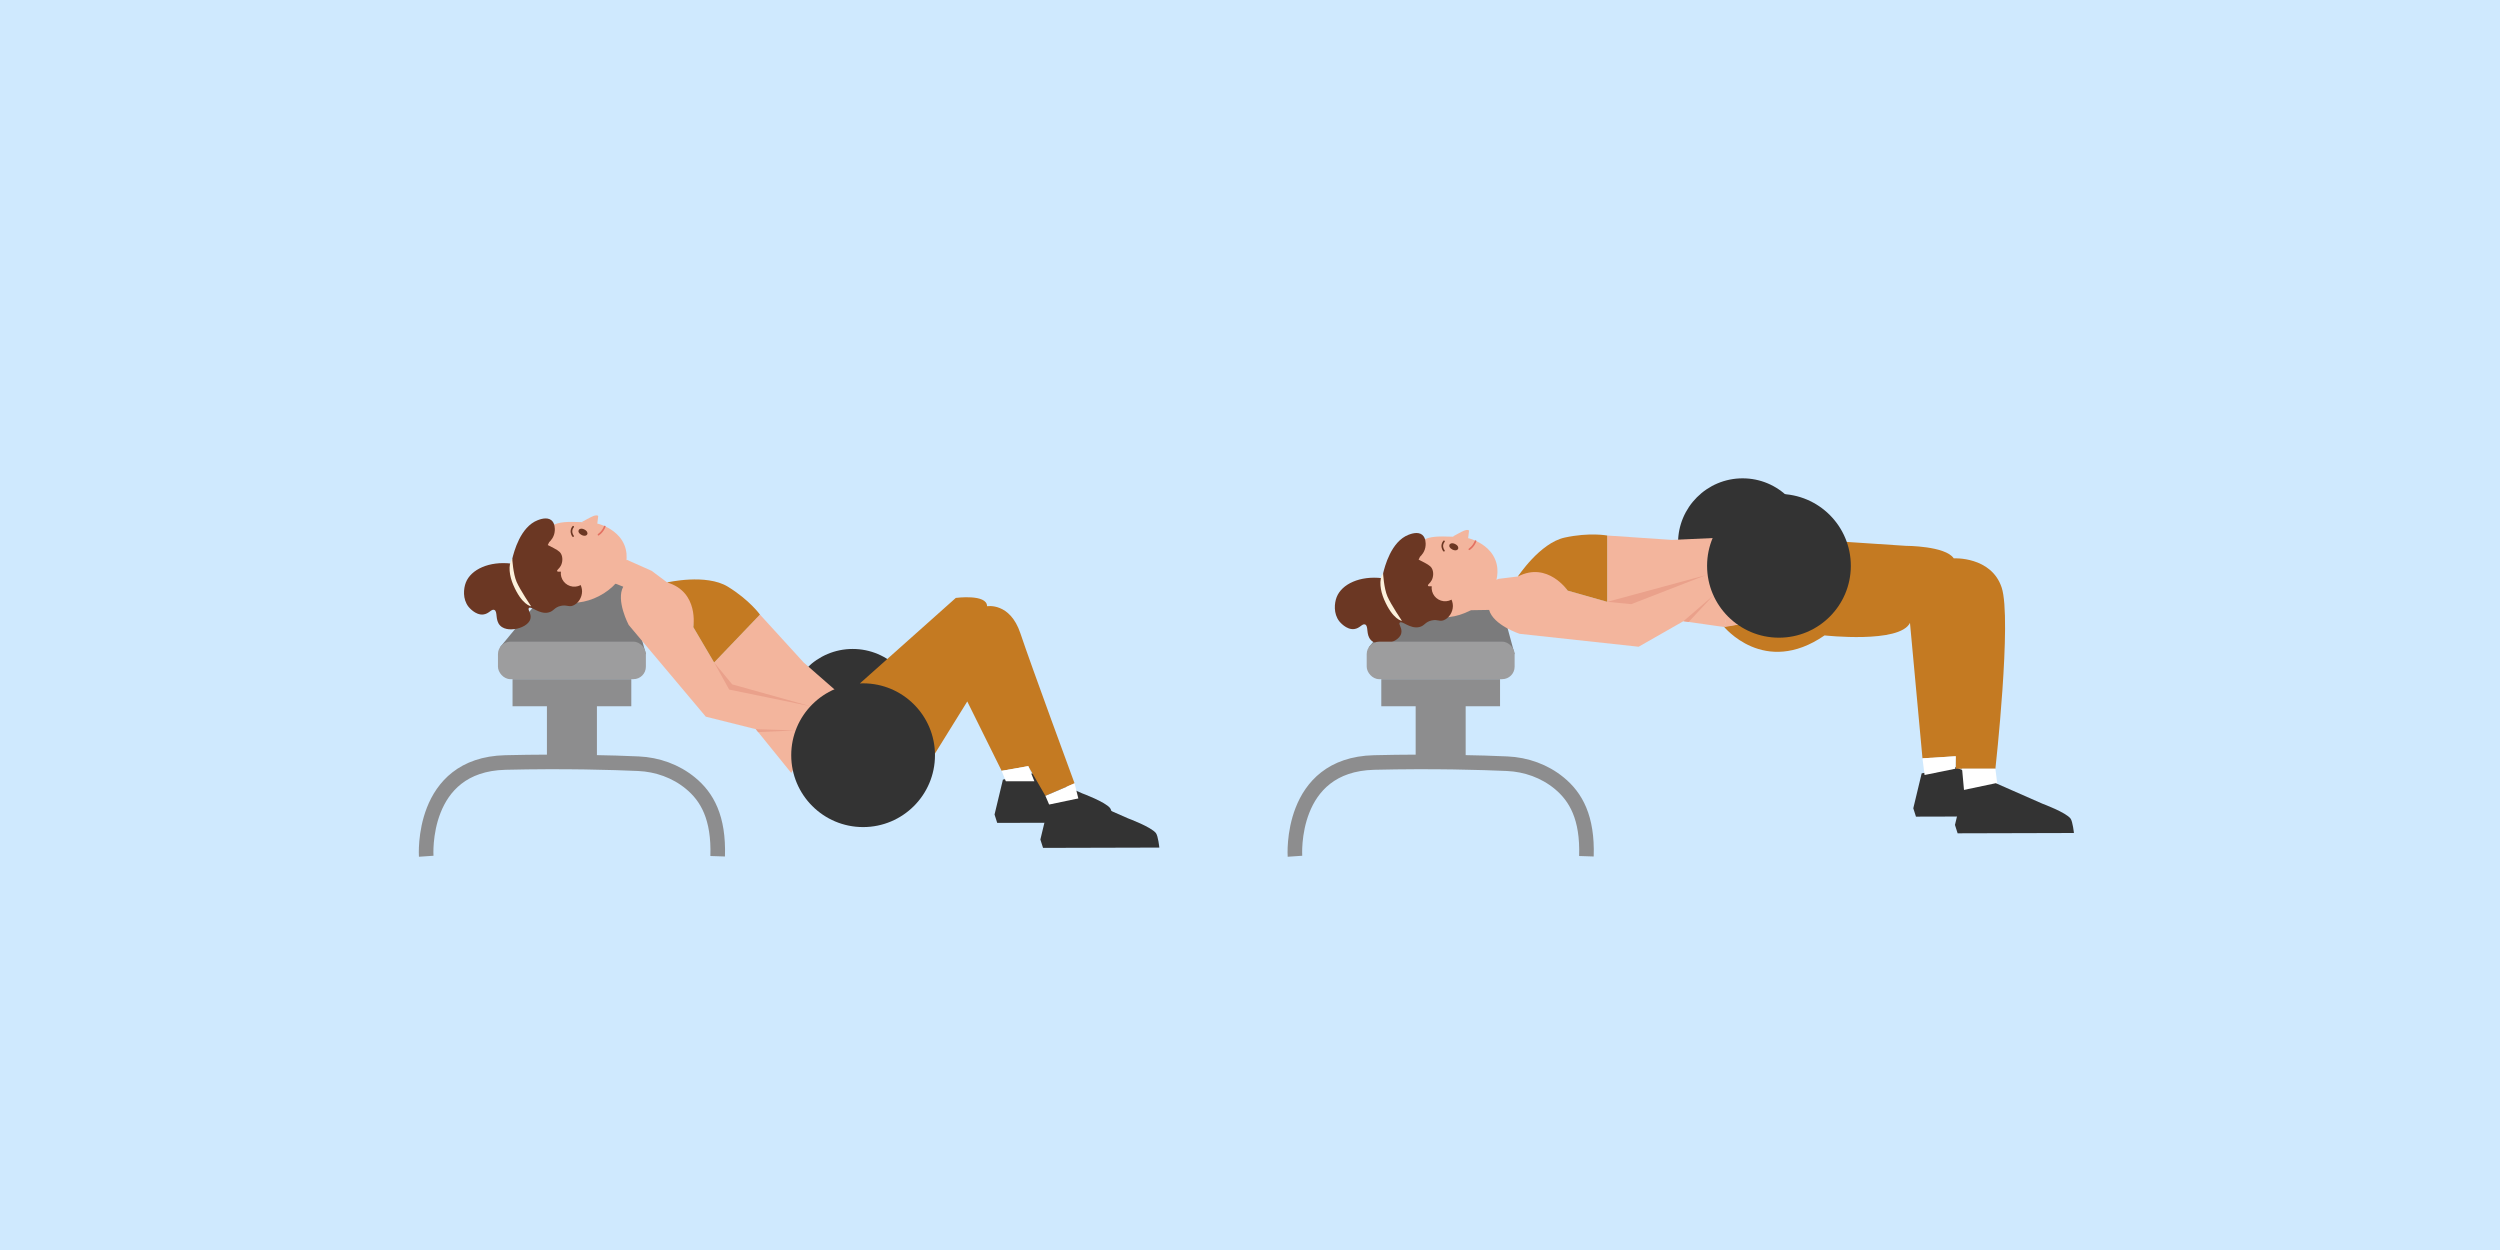 <?xml version="1.0" encoding="UTF-8"?>
<svg id="_Слой_1" data-name="Слой 1" xmlns="http://www.w3.org/2000/svg" viewBox="0 0 1200 600">
  <defs>
    <style>
      .cls-1 {
        fill: #333;
      }

      .cls-1, .cls-2, .cls-3, .cls-4, .cls-5, .cls-6, .cls-7, .cls-8, .cls-9, .cls-10, .cls-11 {
        stroke-width: 0px;
      }

      .cls-2 {
        fill: #9d9d9e;
      }

      .cls-3 {
        fill: #6b3723;
      }

      .cls-4 {
        fill: #fcf1dc;
      }

      .cls-12 {
        stroke: #8d8d8e;
        stroke-miterlimit: 10;
        stroke-width: 7px;
      }

      .cls-12, .cls-13, .cls-14 {
        fill: none;
      }

      .cls-5 {
        fill: #f3b59d;
      }

      .cls-6 {
        fill: #eaa18b;
      }

      .cls-13 {
        stroke: #6b3723;
      }

      .cls-13, .cls-14 {
        stroke-linecap: round;
        stroke-linejoin: round;
        stroke-width: .81px;
      }

      .cls-7 {
        fill: #c47a22;
      }

      .cls-14 {
        stroke: #e37061;
      }

      .cls-8 {
        fill: #7b7b7c;
      }

      .cls-9 {
        fill: #cfe9fe;
      }

      .cls-10 {
        fill: #fff;
      }

      .cls-11 {
        fill: #8d8d8e;
      }
    </style>
  </defs>
  <rect class="cls-9" width="1200" height="600"/>
  <g>
    <g>
      <polyline class="cls-8" points="239.98 310.73 267.79 277 300.79 280 310.02 313.97"/>
      <circle class="cls-1" cx="409.29" cy="342.5" r="31"/>
      <path class="cls-1" d="M481.4,374.22l-4.02,16.75,1.28,4.02,55.82-.15s-.56-5.5-1.62-6.93c-2.27-2.98-13.34-7.07-13.34-7.07l-22.52-9.9-15.58,3.28Z"/>
      <g>
        <path class="cls-5" d="M286.63,247.39s-.67-.13-1.84.31-5.41,2.81-5.41,2.81l7.08,2.81c.23-1.89.46-3.78.69-5.68"/>
        <path class="cls-5" d="M299.44,273.97c.47-1.18,2.58-6.5.33-12.2-2.36-5.96-7.99-8.52-9.68-9.29-3.61-1.64-6.63-1.73-10.8-1.86-6.75-.21-10.73-.34-14.7,1.85-6.14,3.38-10.14,11.12-9.36,18.9.66,6.59,4.67,12.5,10,15.52,12.01,6.82,29.71-1.6,34.2-12.91Z"/>
        <ellipse class="cls-3" cx="279.83" cy="255.48" rx="1.48" ry="2.29" transform="translate(-73.29 392.89) rotate(-63.66)"/>
        <path class="cls-13" d="M275.11,252.85c-.23.28-.64.86-.77,1.69-.24,1.48.58,2.59.74,2.8"/>
        <path class="cls-14" d="M290.27,252.75c-.19.51-.48,1.12-.92,1.77-.7,1.03-1.49,1.71-2.07,2.13"/>
        <path class="cls-3" d="M276.98,278.24c.12.12.18.18.25.26.25.27,2.17,2.41,2.16,5.4-.02,2.9-1.87,5.81-4.35,6.78-2.11.82-2.87-.49-5.77.12-3.3.69-3.36,2.6-6.05,3.2-4.43.99-8.26-3.29-9.35-2.15-.76.79,1.33,2.66.74,5.12-.69,2.93-4.65,4.54-7.26,4.94-.93.14-4.96.75-7.28-1.64-2.57-2.63-1.02-6.83-2.84-7.53-1.4-.54-2.47,1.9-5.25,2.21-3.78.43-6.92-3.49-7.12-3.74-2.86-3.67-2.38-8.71-1.27-11.57,2.46-6.36,11.3-10.37,21.8-9.12.1-.54.26-1.33.49-2.27.78-3.16,3.81-15.35,12.27-18.58.98-.37,4.34-1.65,6.46,0,1.87,1.46,1.73,4.38,1.69,5.02-.15,3.08-2.15,5.06-2.69,5.55l-.68,1.38c.18.09.43.21.74.37,3.22,1.64,4.83,2.46,5.58,3.75,1.02,1.74.8,4.17-.03,5.77-.79,1.53-2.01,2.04-1.79,2.62.27.71,2.08-.21,4.63.7,2.34.83,4.36,2.86,4.9,3.41Z"/>
        <path class="cls-4" d="M245.88,268.12s.38,7.25,2.09,11.18c1.71,3.93,6.96,11.72,6.96,11.72,0,0-4.39-.48-8.59-10.33-1.74-4.07-2.66-9.48-.46-12.57Z"/>
        <path class="cls-5" d="M277.69,268.97c3.4,1.12,5.25,4.78,4.13,8.18-1.12,3.4-4.78,5.25-8.18,4.13-3.4-1.12-5.25-4.78-4.13-8.18,1.12-3.4,4.78-5.25,8.18-4.13Z"/>
      </g>
      <path class="cls-5" d="M300.73,268.64l12.06,5.36,7.45,5.57s16.55-3.57,12.55,21.43l10,17,22-23,20.98,23,16.02,14,3,25-15-2-10,16-17-21-24-6-37-44s-6.26-11.78-2.63-18.39l-5.2-2.04"/>
      <path class="cls-7" d="M320.23,279.57s18.73-4.35,29.14,2.04,15.41,13.39,15.41,13.39l-22,23-10-17s2.89-16.86-12.55-21.43Z"/>
      <path class="cls-7" d="M412.79,328l46-41s15-2,15,4c0,0,11-2,16,13s26,72,26,72l-14,6-8.23-14.26-6.77-11.74,6.77,11.74-12.77,2.26-16.5-33.3-16,25.8-35.5-30.28v-4.22Z"/>
      <polygon class="cls-10" points="501.79 382 515.79 376 517.79 384 504.79 389 501.79 382"/>
      <polygon class="cls-10" points="480.79 370 482.79 375 496.5 375 493.56 367.74 480.79 370"/>
      <path class="cls-1" d="M503.4,386.22l-4.02,16.75,1.28,4.02,55.82-.15s-.56-5.5-1.62-6.93c-2.27-2.98-13.34-7.07-13.34-7.07l-22.52-9.9-15.58,3.28Z"/>
      <circle class="cls-1" cx="414.29" cy="362.5" r="34.5"/>
      <path class="cls-12" d="M204.58,411s-3-44,38-45c28.42-.69,52.03.05,63.85.58,9.09.4,17.91,3.53,24.94,9.3,8.09,6.62,13.71,16.62,13.11,35.12"/>
      <rect class="cls-11" x="262.52" y="337" width="24" height="27"/>
      <rect class="cls-2" x="239.02" y="308" width="71" height="18" rx="5.97" ry="5.97"/>
      <rect class="cls-11" x="246.02" y="326" width="57" height="13"/>
    </g>
    <g>
      <path class="cls-7" d="M827.34,300.63s19.44,24.37,48.44,4.37c0,0,36,4,41-6s-89.44,1.63-89.44,1.63Z"/>
      <polygon class="cls-5" points="827.79 301 834.08 299.84 830.79 294 828.51 294.94 827.79 301"/>
      <g>
        <polyline class="cls-8" points="656.98 310.73 684.79 277 717.79 280 727.02 313.97"/>
        <circle class="cls-1" cx="836.46" cy="260.6" r="31"/>
        <path class="cls-1" d="M922.4,371.22l-4.02,16.75,1.28,4.02,55.82-.15s-.56-5.5-1.62-6.93c-2.27-2.98-13.34-7.07-13.34-7.07l-22.52-9.9-15.58,3.28Z"/>
        <g>
          <path class="cls-5" d="M704.63,254.39s-.67-.13-1.84.31-5.41,2.81-5.41,2.81l7.08,2.81c.23-1.89.46-3.78.69-5.68"/>
          <path class="cls-5" d="M717.44,280.97c.47-1.18,2.58-6.5.33-12.2-2.36-5.96-7.99-8.52-9.68-9.29-3.61-1.64-6.63-1.73-10.8-1.86-6.75-.21-10.73-.34-14.7,1.85-6.14,3.38-10.14,11.12-9.36,18.9.66,6.59,4.67,12.5,10,15.52,12.01,6.82,29.71-1.6,34.2-12.91Z"/>
          <ellipse class="cls-3" cx="697.83" cy="262.48" rx="1.48" ry="2.29" transform="translate(152.96 771.38) rotate(-63.66)"/>
          <path class="cls-13" d="M693.11,259.85c-.23.28-.64.86-.77,1.69-.24,1.48.58,2.59.74,2.8"/>
          <path class="cls-14" d="M708.27,259.75c-.19.51-.48,1.12-.92,1.77-.7,1.03-1.49,1.71-2.07,2.13"/>
          <path class="cls-3" d="M694.98,285.24c.12.12.18.18.25.26.25.27,2.17,2.41,2.16,5.4-.02,2.9-1.87,5.81-4.35,6.78-2.11.82-2.87-.49-5.77.12-3.3.69-3.36,2.6-6.05,3.2-4.43.99-8.26-3.29-9.35-2.15-.76.79,1.33,2.66.74,5.12-.69,2.93-4.65,4.54-7.26,4.94-.93.14-4.96.75-7.28-1.64-2.57-2.63-1.02-6.83-2.84-7.53-1.4-.54-2.47,1.9-5.25,2.21-3.78.43-6.92-3.49-7.12-3.74-2.86-3.67-2.38-8.71-1.27-11.57,2.46-6.36,11.3-10.37,21.8-9.12.1-.54.26-1.33.49-2.27.78-3.16,3.81-15.35,12.27-18.58.98-.37,4.34-1.65,6.46,0,1.87,1.46,1.73,4.38,1.69,5.02-.15,3.08-2.15,5.06-2.69,5.55l-.68,1.38c.18.09.43.21.74.37,3.22,1.64,4.83,2.46,5.58,3.75,1.02,1.74.8,4.17-.03,5.77-.79,1.53-2.01,2.04-1.79,2.62.27.71,2.08-.21,4.63.7,2.34.83,4.36,2.86,4.9,3.41Z"/>
          <path class="cls-4" d="M663.88,275.12s.38,7.25,2.09,11.18c1.71,3.93,6.96,11.72,6.96,11.72,0,0-4.39-.48-8.59-10.33-1.74-4.07-2.66-9.48-.46-12.57Z"/>
          <path class="cls-5" d="M695.69,275.97c3.4,1.12,5.25,4.78,4.13,8.18-1.12,3.4-4.78,5.25-8.18,4.13-3.4-1.12-5.25-4.78-4.13-8.18,1.12-3.4,4.78-5.25,8.18-4.13Z"/>
        </g>
        <path class="cls-5" d="M706.96,282.31l12.42-4.47,9.23-1.13s9.49-14.02,23.89,6.8l18.98,5.37v-31.83s31.05,2.11,31.05,2.11l21.25-.97,19.45,15.99-12.22,8.93-3.23,17.89-19.74-2.83-21.49,12.26-57.15-6.2s-12.67-4.19-14.62-11.47l-15.01.24"/>
        <path class="cls-7" d="M728.61,276.71s10.52-16.09,22.46-18.68,20.39-.98,20.39-.98v31.83s-18.97-5.37-18.97-5.37c0,0-9.57-14.18-23.89-6.8Z"/>
        <path class="cls-7" d="M937.79,315l1,48-16,1-6-65-56.5-1.5-35.5-30.28,14-10.22,76,5s19,0,23,6c0,0,18-1,23,14s-3,87-3,87h-19"/>
        <polygon class="cls-10" points="941.79 369 957.79 369 958.79 377 942.79 380 941.79 369"/>
        <polygon class="cls-10" points="922.79 364 923.79 372 938.5 369 938.79 363 922.79 364"/>
        <path class="cls-1" d="M942.4,379.22l-4.02,16.75,1.28,4.02,55.82-.15s-.56-5.5-1.62-6.93c-2.27-2.98-13.34-7.07-13.34-7.07l-22.52-9.9-15.58,3.28Z"/>
        <circle class="cls-1" cx="853.9" cy="271.59" r="34.5"/>
        <path class="cls-12" d="M621.58,411s-3-44,38-45c28.42-.69,52.03.05,63.85.58,9.09.4,17.91,3.53,24.94,9.3,8.09,6.62,13.71,16.62,13.11,35.12"/>
        <rect class="cls-11" x="679.52" y="337" width="24" height="27"/>
        <rect class="cls-2" x="656.02" y="308" width="71" height="18" rx="5.97" ry="5.97"/>
        <rect class="cls-11" x="663.02" y="326" width="57" height="13"/>
      </g>
    </g>
  </g>
  <polygon class="cls-6" points="342.79 318 350 331 389.03 339 351.47 328.5 342.79 318"/>
  <polygon class="cls-6" points="362.79 350 381.9 350.59 363.94 351.42 362.79 350"/>
  <polygon class="cls-6" points="771.48 288.88 783 290 819 276 771.48 288.88"/>
  <polygon class="cls-6" points="808.05 298.17 822.44 285.77 810.56 298.53 808.05 298.17"/>
</svg>